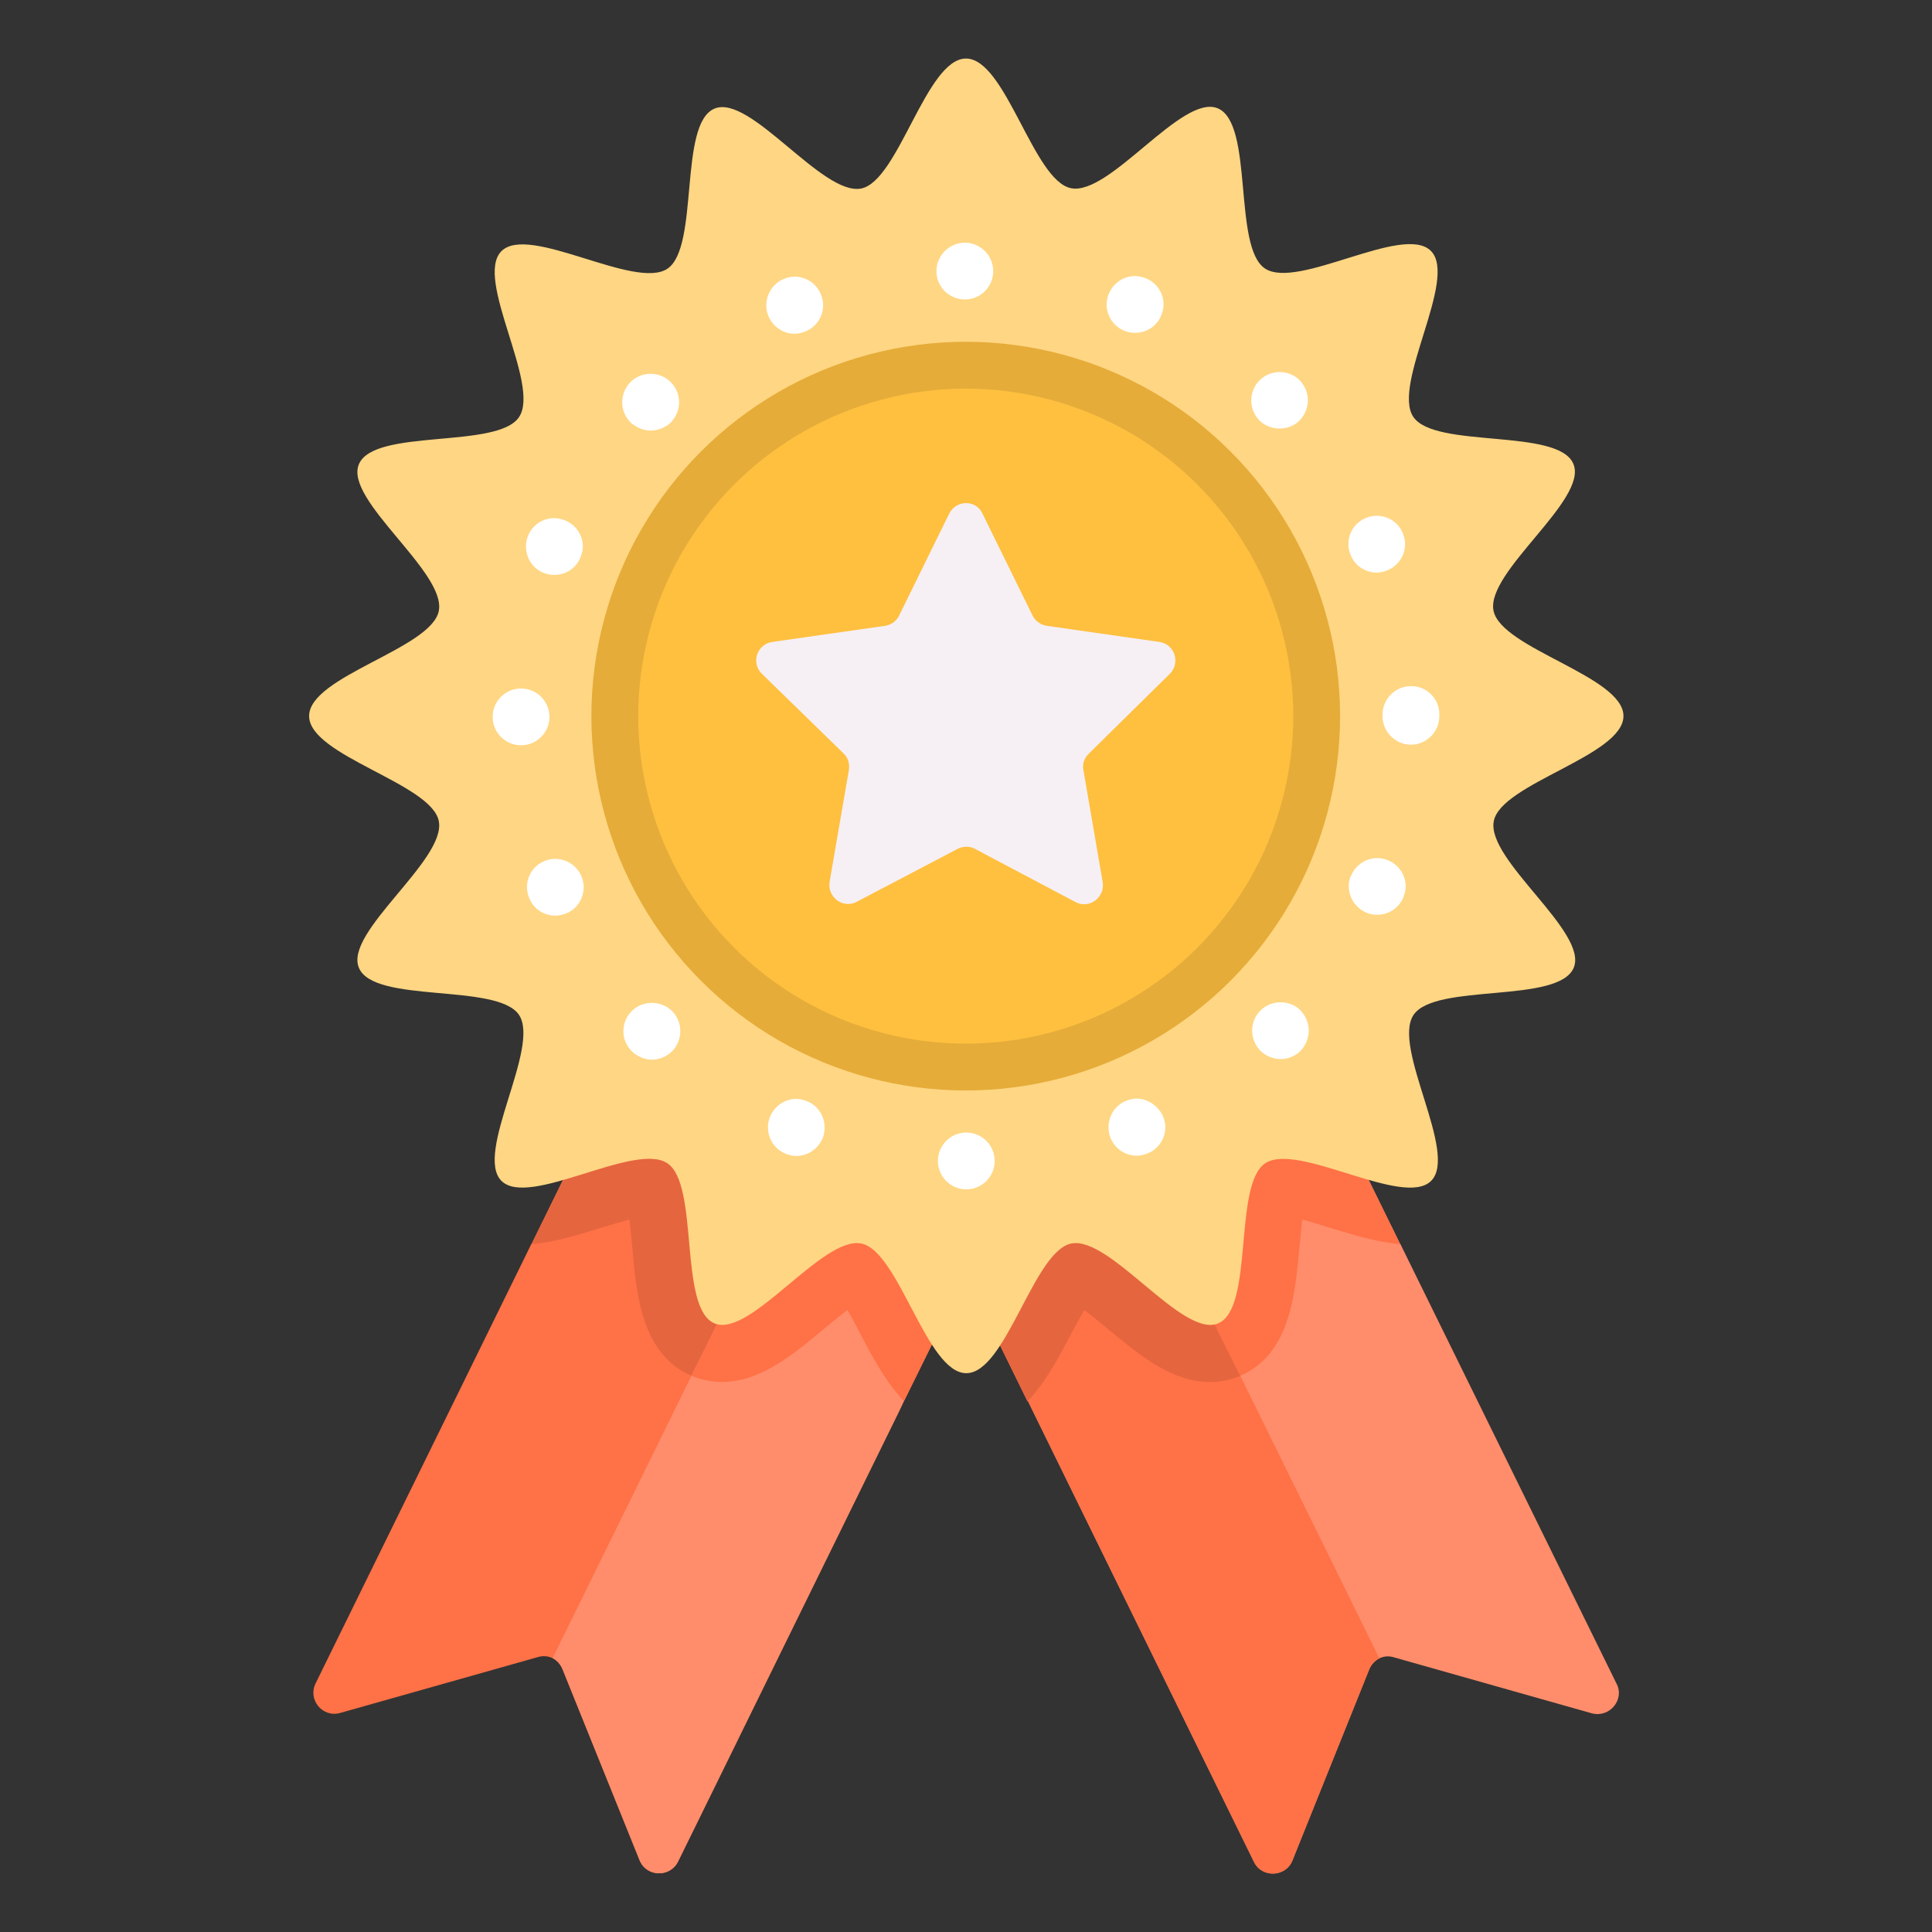 <svg xmlns="http://www.w3.org/2000/svg" viewBox="0 0 66 66" id="Layer_1"><rect x="0" y="0" width="66" height="66" fill="#333333" stroke="none"/><g><g><g><g><g><g><path fill="#ff8d6b" d="m54.38 58.53-6.75-1.91c-.36-.12-.72.07-.86.42l-2.62 6.52c-.23.57-1.04.6-1.31.05l-7.54-15.37-.18-.37-3.53-7.19 12.37-6.07 3.88 7.9h.01l.01.03 7.37 14.99c.27.53-.24 1.16-.85 1z"></path></g><g><path fill="#ff7146" d="m47.83 42.5c-.78-.06-1.61-.32-2.41-.56-.27-.09-.62-.19-.93-.28-.04.32-.07.69-.1.95-.15 1.65-.33 3.68-2.05 4.4-.32.14-.66.2-1.01.2-1.32 0-2.43-.94-3.52-1.84-.21-.17-.5-.42-.77-.62-.16.27-.32.59-.45.82-.41.77-.86 1.65-1.49 2.3l-3.53-7.19 12.37-6.07z"></path></g><g><path fill="#ff7146" d="m47.12 56.65c-.15.08-.28.21-.35.39l-2.62 6.52c-.23.57-1.04.6-1.31.05l-7.54-15.37-.18-.37-3.53-7.19 6.19-3.03 4.14 8.43.45.92z"></path></g><g><path fill="#e5653f" d="m42.37 47c-.01 0-.02.01-.03.01-.32.14-.66.2-1.01.2-1.32 0-2.43-.94-3.52-1.84-.21-.17-.5-.42-.77-.62-.16.27-.32.59-.45.82-.41.77-.86 1.65-1.49 2.3l-3.53-7.19 6.19-3.03 4.14 8.43z"></path></g></g><g><g><path fill="#ff7146" d="m34.42 40.68-3.54 7.18-.18.38-7.54 15.36c-.28.55-1.08.52-1.31-.05l-2.63-6.52c-.14-.35-.49-.53-.85-.42l-6.76 1.91c-.6.16-1.1-.46-.83-1.01l7.36-14.99.01-.03h.01l3.88-7.9z"></path></g><g><path fill="#e5653f" d="m34.42 40.68-3.54 7.18c-.63-.65-1.08-1.52-1.49-2.29-.12-.23-.28-.55-.44-.82-.27.2-.56.45-.77.62-1.08.9-2.2 1.84-3.52 1.84-.35 0-.69-.07-1.01-.2-1.72-.72-1.91-2.76-2.05-4.4-.02-.27-.06-.63-.1-.95-.31.09-.66.19-.93.27-.79.25-1.63.51-2.41.57l3.88-7.9z"></path></g><g><path fill="#ff8d6b" d="m34.42 40.68-3.54 7.18-.18.38-7.54 15.36c-.28.55-1.08.52-1.31-.05l-2.63-6.52c-.07-.17-.19-.31-.34-.39l4.74-9.64.46-.92 4.15-8.43z"></path></g><g><path fill="#ff7146" d="m34.42 40.68-3.54 7.18c-.63-.65-1.08-1.52-1.49-2.29-.12-.23-.28-.55-.44-.82-.27.2-.56.45-.77.62-1.08.9-2.2 1.84-3.52 1.84-.35 0-.69-.07-1.01-.2-.01 0-.02-.01-.03-.01l.46-.92 4.15-8.43z"></path></g></g></g><g><path fill="#ffd683" d="m55.46 24.46c0 1.36-4.18 2.3-4.43 3.59-.26 1.33 3.24 3.79 2.73 5.01-.52 1.24-4.73.51-5.47 1.61-.75 1.11 1.54 4.73.6 5.67s-4.56-1.34-5.67-.6c-1.1.74-.37 4.96-1.61 5.47-1.22.51-3.68-2.99-5.01-2.73-1.29.25-2.23 4.43-3.59 4.43s-2.3-4.18-3.59-4.43c-1.33-.26-3.79 3.24-5.01 2.73-1.24-.52-.51-4.73-1.61-5.47-1.11-.75-4.73 1.54-5.67.6s1.34-4.56.6-5.67c-.74-1.1-4.96-.37-5.47-1.61-.51-1.22 2.99-3.68 2.73-5.01-.25-1.29-4.43-2.23-4.43-3.59s4.18-2.3 4.43-3.59c.26-1.33-3.24-3.79-2.73-5.01.52-1.24 4.73-.51 5.47-1.61.75-1.11-1.54-4.73-.6-5.67s4.56 1.34 5.67.6c1.1-.74.37-4.96 1.61-5.47 1.22-.51 3.68 2.99 5.01 2.73 1.28-.26 2.22-4.44 3.58-4.44s2.3 4.18 3.59 4.43c1.33.26 3.79-3.24 5.01-2.73 1.24.52.51 4.73 1.61 5.47 1.11.75 4.73-1.54 5.67-.6s-1.34 4.56-.6 5.67c.74 1.1 4.96.37 5.47 1.61.51 1.22-2.99 3.68-2.73 5.01.26 1.3 4.44 2.24 4.44 3.6z"></path></g><g><g><circle r=".97" fill="#fff" cy="39.66" cx="33.01"></circle></g><g><path fill="#fff" d="m39.73 38.13c.05.13.08.25.08.37 0 .39-.23.75-.6.9-.13.05-.25.08-.38.08-.38 0-.74-.23-.89-.6-.2-.49.03-1.07.52-1.27.13-.05.24-.08.37-.08.37 0 .73.24.9.6z"></path></g><g><path fill="#fff" d="m46.14 18.96c-.21-.48.02-1.06.51-1.26.13-.06.25-.08.38-.08.38 0 .74.22.89.59.05.13.08.25.08.37 0 .39-.23.75-.6.9-.12.05-.24.08-.37.08-.38 0-.74-.22-.89-.6z"></path></g><g><path fill="#fff" d="m28.17 38.52c0 .13-.02.25-.07.37-.16.37-.52.6-.9.6-.13 0-.25-.03-.37-.08-.49-.2-.73-.78-.52-1.27.16-.37.51-.6.89-.6.13 0 .24.03.37.08.38.15.6.52.6.9z"></path></g><g><path fill="#fff" d="m49.17 24.4v.07c0 .53-.44.97-.97.97s-.97-.44-.97-.97v-.06c0-.53.43-.97.97-.97h.02c.52 0 .95.43.95.96z"></path></g><g><path fill="#fff" d="m31.99 9.26c0-.53.44-.97.97-.97s.97.44.97.97-.43.97-.96.97c-.55 0-.98-.43-.98-.97z"></path></g><g><path fill="#fff" d="m44.43 34.52c.18.19.28.44.28.69 0 .24-.1.49-.28.69-.18.18-.44.28-.68.28-.25 0-.5-.1-.69-.28-.38-.39-.38-1 0-1.38.19-.19.44-.28.68-.28.26 0 .51.09.69.28z"></path></g><g><path fill="#fff" d="m48.02 30.28c0 .13-.03.25-.08.37v.01c-.16.37-.51.59-.89.59-.13 0-.25-.02-.37-.07-.49-.21-.74-.78-.53-1.27h.01c.2-.49.77-.73 1.26-.52.37.15.6.51.6.89z"></path></g><g><path fill="#fff" d="m21.54 14.43c-.38-.38-.38-.99 0-1.38.19-.19.44-.28.68-.28.25 0 .5.09.69.28s.29.44.29.69-.1.49-.28.69c-.19.18-.45.28-.69.28-.25 0-.49-.1-.69-.28z"></path></g><g><circle r=".97" fill="#fff" cy="24.49" cx="17.8"></circle></g><g><path fill="#fff" d="m26.25 10.8c-.2-.49.03-1.06.52-1.27.13-.05.25-.08.37-.08.39 0 .75.23.9.6.05.13.08.25.08.37 0 .39-.23.75-.6.9-.12.05-.25.08-.37.08-.38.01-.74-.23-.9-.6z"></path></g><g><path fill="#fff" d="m37.88 10.03c.16-.37.51-.6.9-.6.12 0 .24.03.37.08.37.15.6.51.6.89 0 .13-.03.24-.08.37-.15.38-.51.6-.89.6-.13 0-.25-.02-.37-.07-.5-.2-.74-.78-.53-1.27z"></path></g><g><path fill="#fff" d="m22.96 34.54c.19.19.28.44.28.68 0 .25-.09.5-.28.69s-.44.29-.69.29c-.24 0-.49-.1-.68-.28-.39-.38-.39-1-.01-1.38.19-.19.44-.28.69-.28s.49.09.69.28z"></path></g><g><path fill="#fff" d="m18.04 18.3c.15-.37.51-.6.89-.6.13 0 .25.03.38.08.37.15.6.51.6.89 0 .13-.03.24-.08.37-.15.38-.51.6-.9.6-.12 0-.24-.02-.36-.07-.5-.2-.73-.77-.53-1.27z"></path></g><g><path fill="#fff" d="m19.86 29.93c.05.13.08.25.08.37 0 .39-.22.75-.59.9-.13.05-.25.08-.38.08-.38 0-.74-.22-.89-.6-.21-.49.02-1.06.51-1.26.13-.06.25-.08.38-.08.37 0 .73.22.89.59z"></path></g><g><path fill="#fff" d="m43.03 14.37c-.38-.38-.38-1 0-1.38.19-.19.44-.28.68-.28.25 0 .5.09.69.28.18.19.28.44.28.68 0 .25-.1.5-.28.69s-.44.28-.68.28c-.26 0-.5-.09-.69-.27z"></path></g></g></g></g><g><ellipse transform="matrix(.707 -.707 .707 .707 -7.633 30.502)" ry="12.79" rx="12.79" fill="#e5ac39" cy="24.46" cx="33"></ellipse></g><g><ellipse transform="matrix(.707 -.707 .707 .707 -7.633 30.502)" ry="11.19" rx="11.19" fill="#ffc040" cy="24.46" cx="33"></ellipse></g><g><path fill="#f6f0f5" d="m37.19 25.75c-.15.14-.22.36-.18.55l.66 3.84c.08.52-.46.92-.92.68l-3.44-1.82c-.18-.1-.41-.1-.6 0l-3.45 1.81c-.46.24-1-.16-.92-.68l.66-3.83c.03-.21-.03-.42-.18-.56l-2.8-2.73c-.37-.37-.16-1 .36-1.08l3.85-.55c.21-.03.39-.16.48-.34l1.72-3.5c.24-.47.91-.47 1.13 0l1.72 3.5c.09.18.28.31.48.34l3.85.55c.52.08.72.71.36 1.08z"></path></g></g></svg>